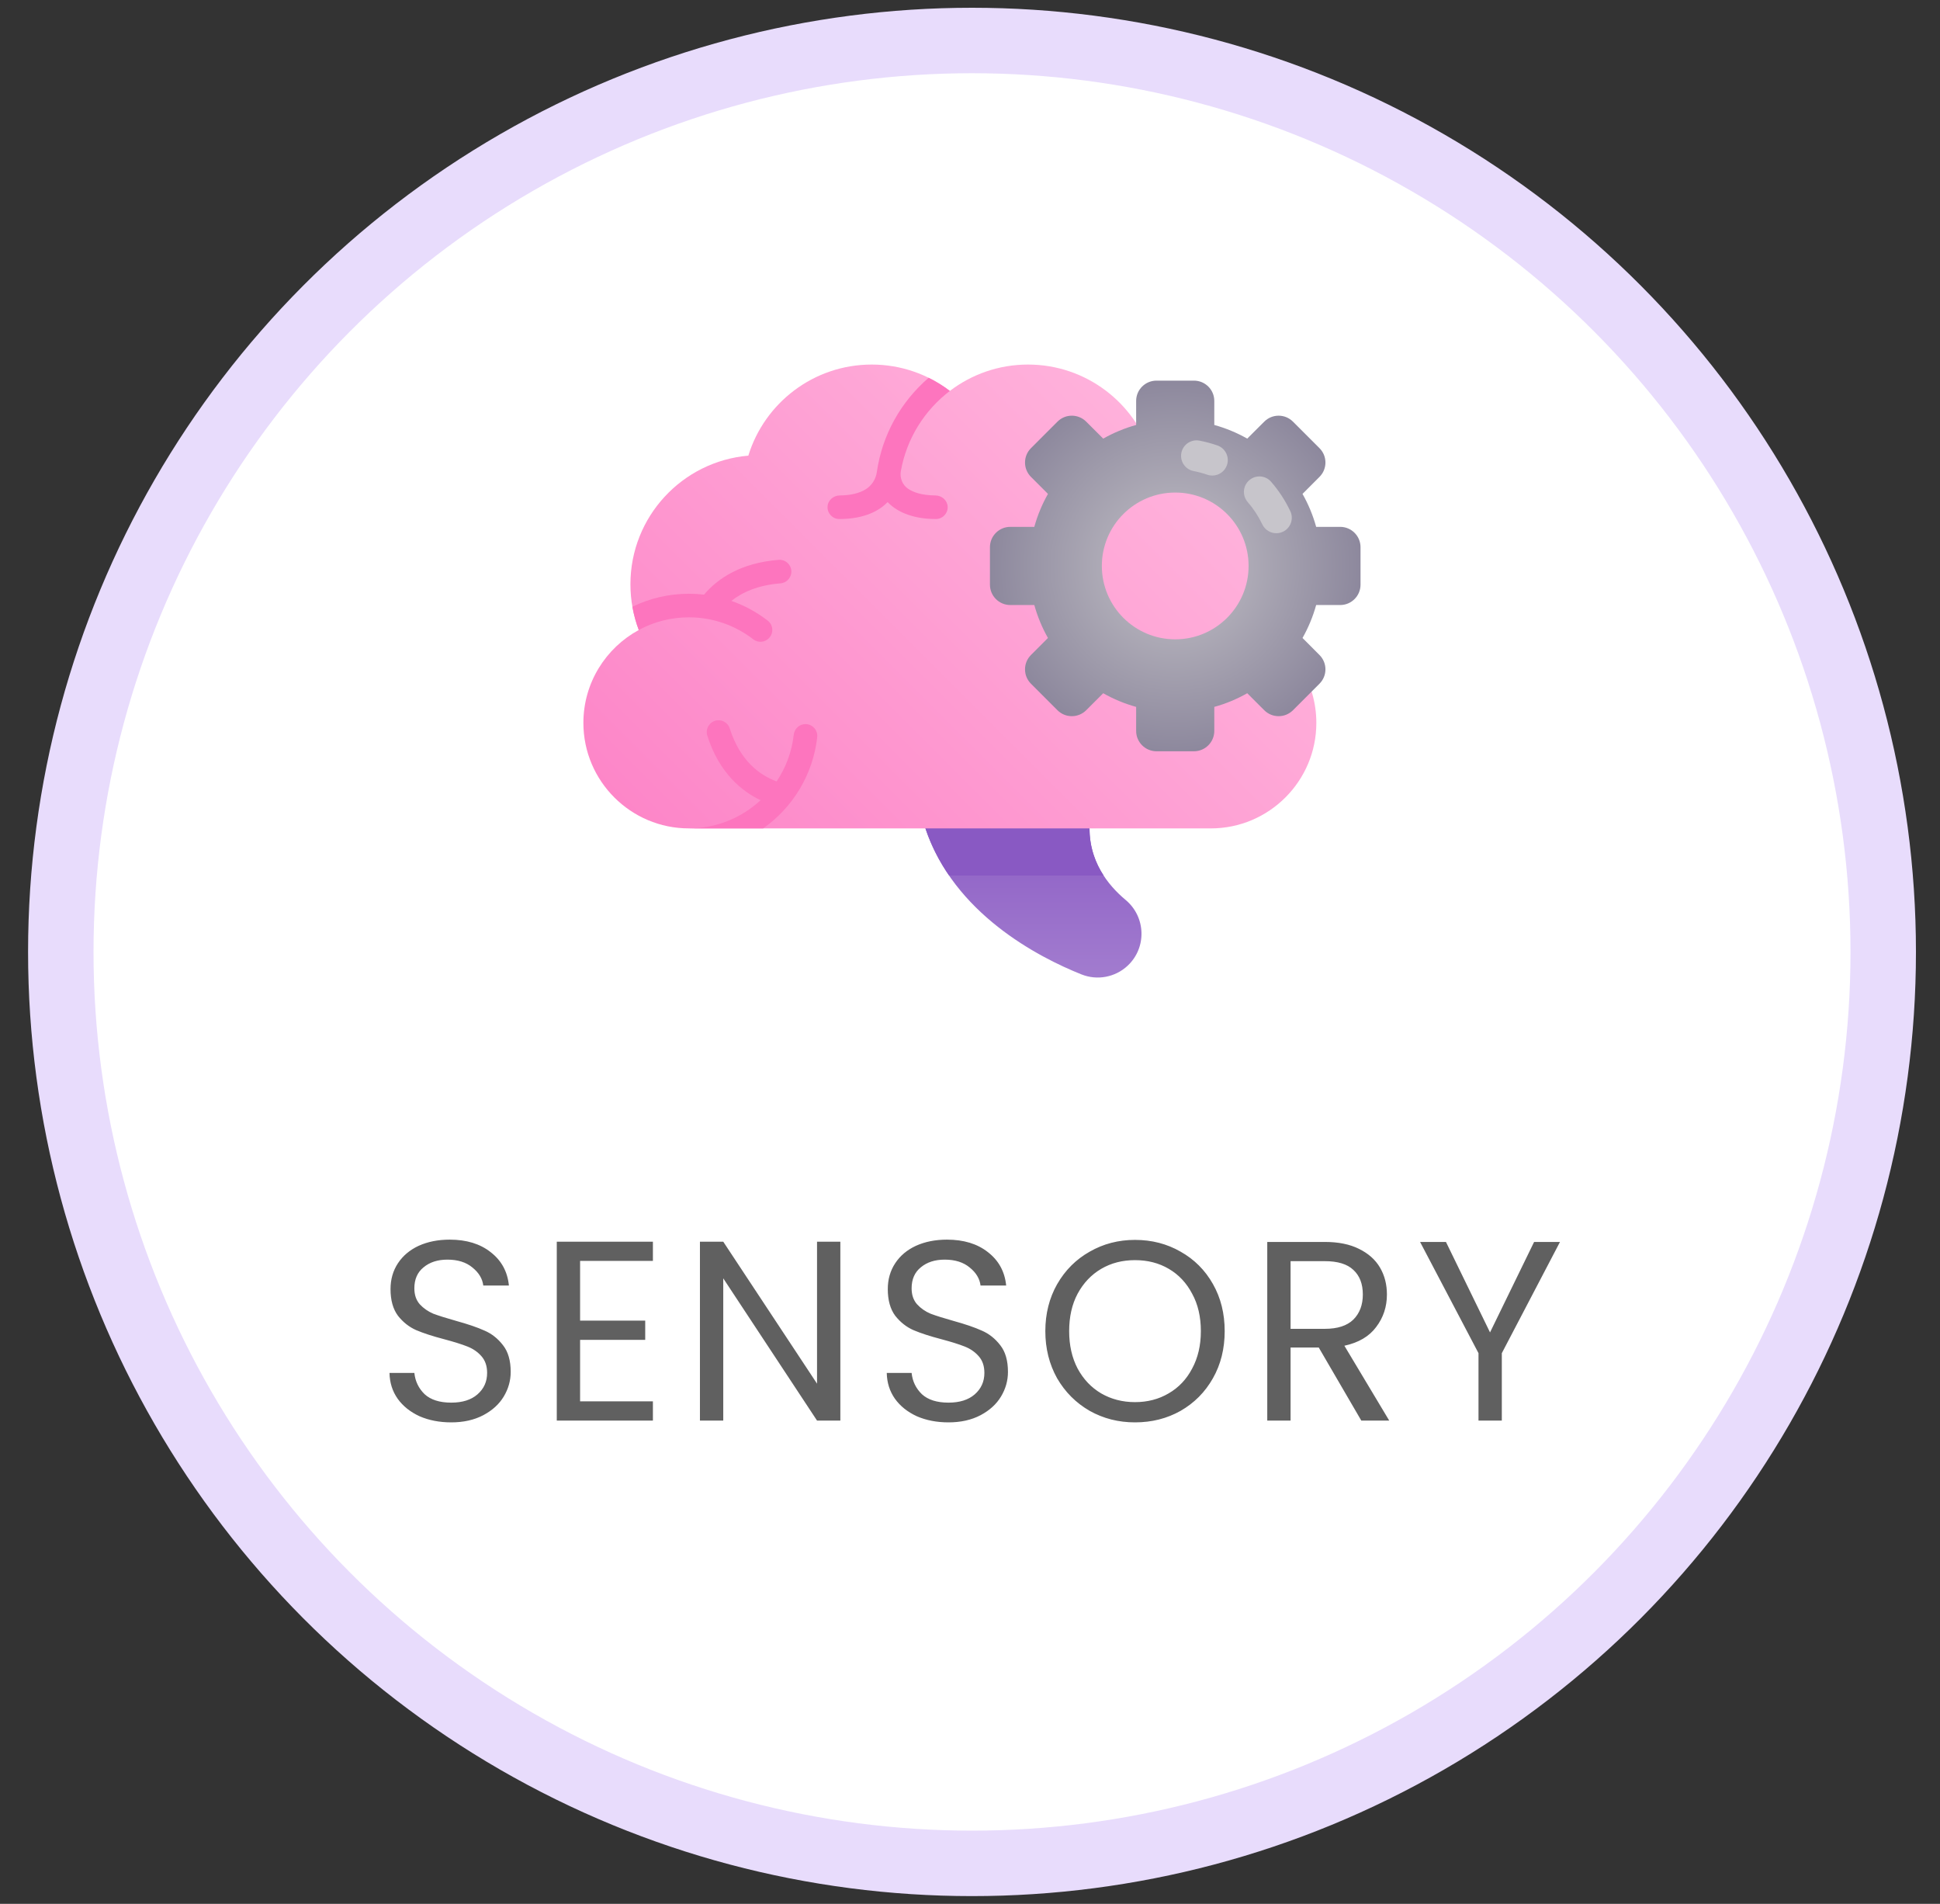 <svg width="53" height="52" viewBox="0 0 53 52" fill="none" xmlns="http://www.w3.org/2000/svg">
<rect x="0" y="0" width="53" height="52" fill="#333333" stroke="none"/>
<circle cx="26.555" cy="26" r="24.894" fill="white" stroke="#E8DCFC" stroke-width="1.788"/>
<g clip-path="url(#clip0_57_1105)">
<path d="M30.753 24.581C30.242 24.154 29.765 23.517 29.765 22.626L26.767 21.689L25.282 22.626C26.059 24.948 28.355 26.138 29.546 26.614C29.977 26.786 30.469 26.693 30.808 26.375C31.333 25.882 31.305 25.043 30.753 24.581Z" fill="url(#paint0_linear_57_1105)"/>
<path d="M29.765 22.626L26.767 21.689L25.282 22.626C25.442 23.102 25.665 23.53 25.93 23.914H30.151C29.921 23.562 29.765 23.136 29.765 22.626Z" fill="#8959C3"/>
<path d="M34.449 17.207C34.596 16.819 34.677 16.398 34.677 15.958C34.677 14.113 33.26 12.6 31.456 12.445C31.012 11.004 29.671 9.957 28.084 9.957C27.282 9.957 26.543 10.226 25.95 10.677C25.357 10.226 24.618 9.957 23.816 9.957C22.229 9.957 20.888 11.004 20.444 12.445C18.64 12.6 17.223 14.113 17.223 15.958C17.223 16.398 17.304 16.819 17.451 17.207C16.551 17.696 15.938 18.649 15.938 19.744C15.938 21.333 17.231 22.626 18.821 22.626H33.079C34.669 22.626 35.962 21.333 35.962 19.744C35.962 18.649 35.349 17.696 34.449 17.207Z" fill="url(#paint1_linear_57_1105)"/>
<path d="M25.555 13.532C25.183 13.53 24.95 13.446 24.805 13.347C24.653 13.242 24.579 13.054 24.61 12.872C24.767 11.98 25.258 11.204 25.95 10.677C25.77 10.54 25.576 10.419 25.371 10.318C24.621 10.963 24.101 11.868 23.955 12.893C23.926 13.094 23.809 13.274 23.633 13.375C23.484 13.461 23.264 13.53 22.943 13.532C22.768 13.533 22.614 13.666 22.608 13.841C22.601 14.025 22.747 14.176 22.93 14.176C23.636 14.176 24.033 13.936 24.249 13.715C24.465 13.936 24.862 14.176 25.568 14.176C25.75 14.176 25.897 14.025 25.89 13.841C25.883 13.666 25.73 13.533 25.555 13.532Z" fill="#FD75BE"/>
<path d="M19.937 19.897C20.223 20.801 20.781 21.183 21.217 21.343C21.467 20.97 21.633 20.535 21.685 20.066C21.705 19.889 21.862 19.76 22.039 19.779C22.217 19.797 22.346 19.957 22.326 20.135C22.211 21.163 21.654 22.058 20.849 22.626H18.821C19.576 22.626 20.264 22.333 20.779 21.856C20.288 21.624 19.652 21.131 19.323 20.091C19.269 19.922 19.363 19.741 19.533 19.687C19.703 19.633 19.884 19.727 19.937 19.897Z" fill="#FD75BE"/>
<path d="M17.277 16.572C17.316 16.791 17.374 17.004 17.451 17.207C17.859 16.986 18.325 16.861 18.821 16.861C19.483 16.861 20.094 17.086 20.581 17.463C20.708 17.561 20.89 17.548 21.004 17.434C21.14 17.297 21.128 17.071 20.976 16.953C20.678 16.722 20.343 16.539 19.981 16.412C20.28 16.174 20.709 15.982 21.323 15.933C21.5 15.919 21.632 15.764 21.618 15.587C21.604 15.409 21.45 15.276 21.271 15.291C20.224 15.375 19.6 15.81 19.234 16.241C19.098 16.225 18.96 16.217 18.821 16.217C18.267 16.217 17.743 16.345 17.277 16.572Z" fill="#FD75BE"/>
<path d="M36.613 14.39H35.957C35.869 14.072 35.743 13.771 35.584 13.49L36.047 13.026C36.265 12.809 36.265 12.457 36.047 12.24L35.324 11.517C35.107 11.299 34.755 11.299 34.538 11.517L34.074 11.98C33.794 11.821 33.492 11.695 33.174 11.607V10.951C33.174 10.644 32.925 10.396 32.618 10.396H31.595C31.288 10.396 31.039 10.644 31.039 10.951V11.607C30.722 11.695 30.42 11.821 30.139 11.98L29.675 11.517C29.458 11.299 29.106 11.299 28.889 11.517L28.166 12.24C27.949 12.457 27.949 12.809 28.166 13.026L28.63 13.49C28.471 13.771 28.345 14.072 28.257 14.39H27.601C27.294 14.39 27.045 14.639 27.045 14.946V15.969C27.045 16.276 27.294 16.525 27.601 16.525H28.257C28.345 16.842 28.471 17.144 28.63 17.425L28.166 17.889C27.949 18.106 27.949 18.458 28.166 18.675L28.889 19.398C29.106 19.615 29.458 19.615 29.675 19.398L30.139 18.934C30.42 19.093 30.722 19.22 31.039 19.307V19.963C31.039 20.27 31.288 20.519 31.595 20.519H32.618C32.925 20.519 33.174 20.27 33.174 19.963V19.307C33.492 19.22 33.794 19.093 34.074 18.934L34.538 19.398C34.755 19.615 35.107 19.615 35.324 19.398L36.047 18.675C36.265 18.458 36.265 18.106 36.047 17.889L35.584 17.425C35.743 17.144 35.869 16.842 35.957 16.525H36.613C36.92 16.525 37.169 16.276 37.169 15.969V14.946C37.169 14.639 36.92 14.39 36.613 14.39ZM32.107 17.462C31 17.462 30.102 16.564 30.102 15.457C30.102 14.35 31 13.453 32.107 13.453C33.214 13.453 34.111 14.35 34.111 15.457C34.111 16.564 33.214 17.462 32.107 17.462Z" fill="url(#paint2_radial_57_1105)"/>
<path d="M34.868 14.564C34.71 14.564 34.559 14.475 34.486 14.323C34.38 14.101 34.246 13.896 34.087 13.713C33.934 13.537 33.952 13.27 34.128 13.117C34.305 12.963 34.572 12.982 34.725 13.158C34.935 13.399 35.111 13.668 35.25 13.96C35.35 14.171 35.261 14.423 35.05 14.523C34.991 14.551 34.929 14.564 34.868 14.564Z" fill="#C7C5CB"/>
<path d="M33.12 12.989C33.073 12.989 33.026 12.982 32.98 12.965C32.86 12.924 32.735 12.89 32.609 12.866C32.38 12.822 32.23 12.6 32.274 12.37C32.318 12.141 32.54 11.991 32.769 12.035C32.936 12.067 33.101 12.112 33.26 12.167C33.48 12.245 33.596 12.486 33.519 12.706C33.458 12.88 33.294 12.989 33.12 12.989Z" fill="#C7C5CB"/>
</g>
<path d="M12.328 38.849C12.006 38.849 11.717 38.793 11.46 38.681C11.208 38.564 11.01 38.406 10.865 38.205C10.72 37.999 10.646 37.764 10.641 37.498H11.32C11.344 37.727 11.437 37.92 11.6 38.079C11.768 38.233 12.011 38.31 12.328 38.31C12.632 38.31 12.87 38.235 13.042 38.086C13.22 37.932 13.308 37.736 13.308 37.498C13.308 37.311 13.257 37.16 13.154 37.043C13.052 36.926 12.923 36.837 12.769 36.777C12.615 36.716 12.408 36.651 12.146 36.581C11.824 36.497 11.565 36.413 11.369 36.329C11.178 36.245 11.012 36.114 10.872 35.937C10.737 35.755 10.669 35.512 10.669 35.209C10.669 34.943 10.737 34.707 10.872 34.502C11.008 34.297 11.197 34.138 11.439 34.026C11.687 33.914 11.969 33.858 12.286 33.858C12.743 33.858 13.117 33.972 13.406 34.201C13.7 34.429 13.866 34.733 13.903 35.111H13.203C13.18 34.924 13.082 34.761 12.909 34.621C12.736 34.476 12.508 34.404 12.223 34.404C11.957 34.404 11.74 34.474 11.572 34.614C11.404 34.749 11.32 34.941 11.32 35.188C11.32 35.365 11.369 35.51 11.467 35.622C11.57 35.734 11.694 35.82 11.838 35.881C11.988 35.937 12.195 36.002 12.461 36.077C12.783 36.166 13.042 36.254 13.238 36.343C13.434 36.427 13.602 36.56 13.742 36.742C13.882 36.919 13.952 37.162 13.952 37.47C13.952 37.708 13.889 37.932 13.763 38.142C13.637 38.352 13.45 38.522 13.203 38.653C12.956 38.783 12.664 38.849 12.328 38.849ZM15.848 34.439V36.07H17.627V36.595H15.848V38.275H17.837V38.8H15.211V33.914H17.837V34.439H15.848ZM22.958 38.8H22.321L19.759 34.915V38.8H19.122V33.914H19.759L22.321 37.792V33.914H22.958V38.8ZM25.913 38.849C25.591 38.849 25.302 38.793 25.045 38.681C24.793 38.564 24.595 38.406 24.45 38.205C24.305 37.999 24.231 37.764 24.226 37.498H24.905C24.928 37.727 25.022 37.92 25.185 38.079C25.353 38.233 25.596 38.31 25.913 38.31C26.216 38.31 26.454 38.235 26.627 38.086C26.804 37.932 26.893 37.736 26.893 37.498C26.893 37.311 26.842 37.16 26.739 37.043C26.636 36.926 26.508 36.837 26.354 36.777C26.2 36.716 25.992 36.651 25.731 36.581C25.409 36.497 25.15 36.413 24.954 36.329C24.763 36.245 24.597 36.114 24.457 35.937C24.322 35.755 24.254 35.512 24.254 35.209C24.254 34.943 24.322 34.707 24.457 34.502C24.592 34.297 24.781 34.138 25.024 34.026C25.271 33.914 25.554 33.858 25.871 33.858C26.328 33.858 26.702 33.972 26.991 34.201C27.285 34.429 27.451 34.733 27.488 35.111H26.788C26.765 34.924 26.667 34.761 26.494 34.621C26.321 34.476 26.093 34.404 25.808 34.404C25.542 34.404 25.325 34.474 25.157 34.614C24.989 34.749 24.905 34.941 24.905 35.188C24.905 35.365 24.954 35.51 25.052 35.622C25.155 35.734 25.278 35.82 25.423 35.881C25.572 35.937 25.78 36.002 26.046 36.077C26.368 36.166 26.627 36.254 26.823 36.343C27.019 36.427 27.187 36.56 27.327 36.742C27.467 36.919 27.537 37.162 27.537 37.47C27.537 37.708 27.474 37.932 27.348 38.142C27.222 38.352 27.035 38.522 26.788 38.653C26.541 38.783 26.249 38.849 25.913 38.849ZM31.008 38.849C30.556 38.849 30.143 38.744 29.769 38.534C29.396 38.319 29.1 38.023 28.88 37.645C28.666 37.262 28.558 36.833 28.558 36.357C28.558 35.881 28.666 35.454 28.88 35.076C29.1 34.693 29.396 34.397 29.769 34.187C30.143 33.972 30.556 33.865 31.008 33.865C31.466 33.865 31.881 33.972 32.254 34.187C32.628 34.397 32.922 34.691 33.136 35.069C33.351 35.447 33.458 35.876 33.458 36.357C33.458 36.837 33.351 37.267 33.136 37.645C32.922 38.023 32.628 38.319 32.254 38.534C31.881 38.744 31.466 38.849 31.008 38.849ZM31.008 38.296C31.349 38.296 31.655 38.217 31.925 38.058C32.201 37.899 32.415 37.673 32.569 37.379C32.728 37.085 32.807 36.744 32.807 36.357C32.807 35.965 32.728 35.624 32.569 35.335C32.415 35.041 32.203 34.815 31.932 34.656C31.662 34.497 31.354 34.418 31.008 34.418C30.663 34.418 30.355 34.497 30.084 34.656C29.814 34.815 29.599 35.041 29.44 35.335C29.286 35.624 29.209 35.965 29.209 36.357C29.209 36.744 29.286 37.085 29.44 37.379C29.599 37.673 29.814 37.899 30.084 38.058C30.36 38.217 30.668 38.296 31.008 38.296ZM37.19 38.8L36.028 36.805H35.258V38.8H34.621V33.921H36.196C36.565 33.921 36.875 33.984 37.127 34.11C37.384 34.236 37.575 34.406 37.701 34.621C37.827 34.836 37.89 35.081 37.89 35.356C37.89 35.692 37.792 35.988 37.596 36.245C37.405 36.502 37.115 36.672 36.728 36.756L37.953 38.8H37.19ZM35.258 36.294H36.196C36.541 36.294 36.8 36.21 36.973 36.042C37.146 35.869 37.232 35.641 37.232 35.356C37.232 35.066 37.146 34.843 36.973 34.684C36.805 34.525 36.546 34.446 36.196 34.446H35.258V36.294ZM42.618 33.921L41.029 36.959V38.8H40.392V36.959L38.796 33.921H39.503L40.707 36.392L41.911 33.921H42.618Z" fill="#606060"/>
<defs>
<linearGradient id="paint0_linear_57_1105" x1="28.234" y1="21.689" x2="28.234" y2="26.699" gradientUnits="userSpaceOnUse">
<stop offset="0.022" stop-color="#8959C3"/>
<stop offset="1" stop-color="#A27CCF"/>
</linearGradient>
<linearGradient id="paint1_linear_57_1105" x1="19.655" y1="24.654" x2="32.244" y2="12.065" gradientUnits="userSpaceOnUse">
<stop stop-color="#FD86C8"/>
<stop offset="0.979" stop-color="#FFB1DB"/>
</linearGradient>
<radialGradient id="paint2_radial_57_1105" cx="0" cy="0" r="1" gradientUnits="userSpaceOnUse" gradientTransform="translate(32.107 15.457) scale(5.062)">
<stop offset="0.022" stop-color="#C1BFC5"/>
<stop offset="1" stop-color="#8D889D"/>
</radialGradient>
<clipPath id="clip0_57_1105">
<rect width="21.231" height="21.231" fill="white" transform="translate(15.938 7.713)"/>
</clipPath>
</defs>
</svg>
